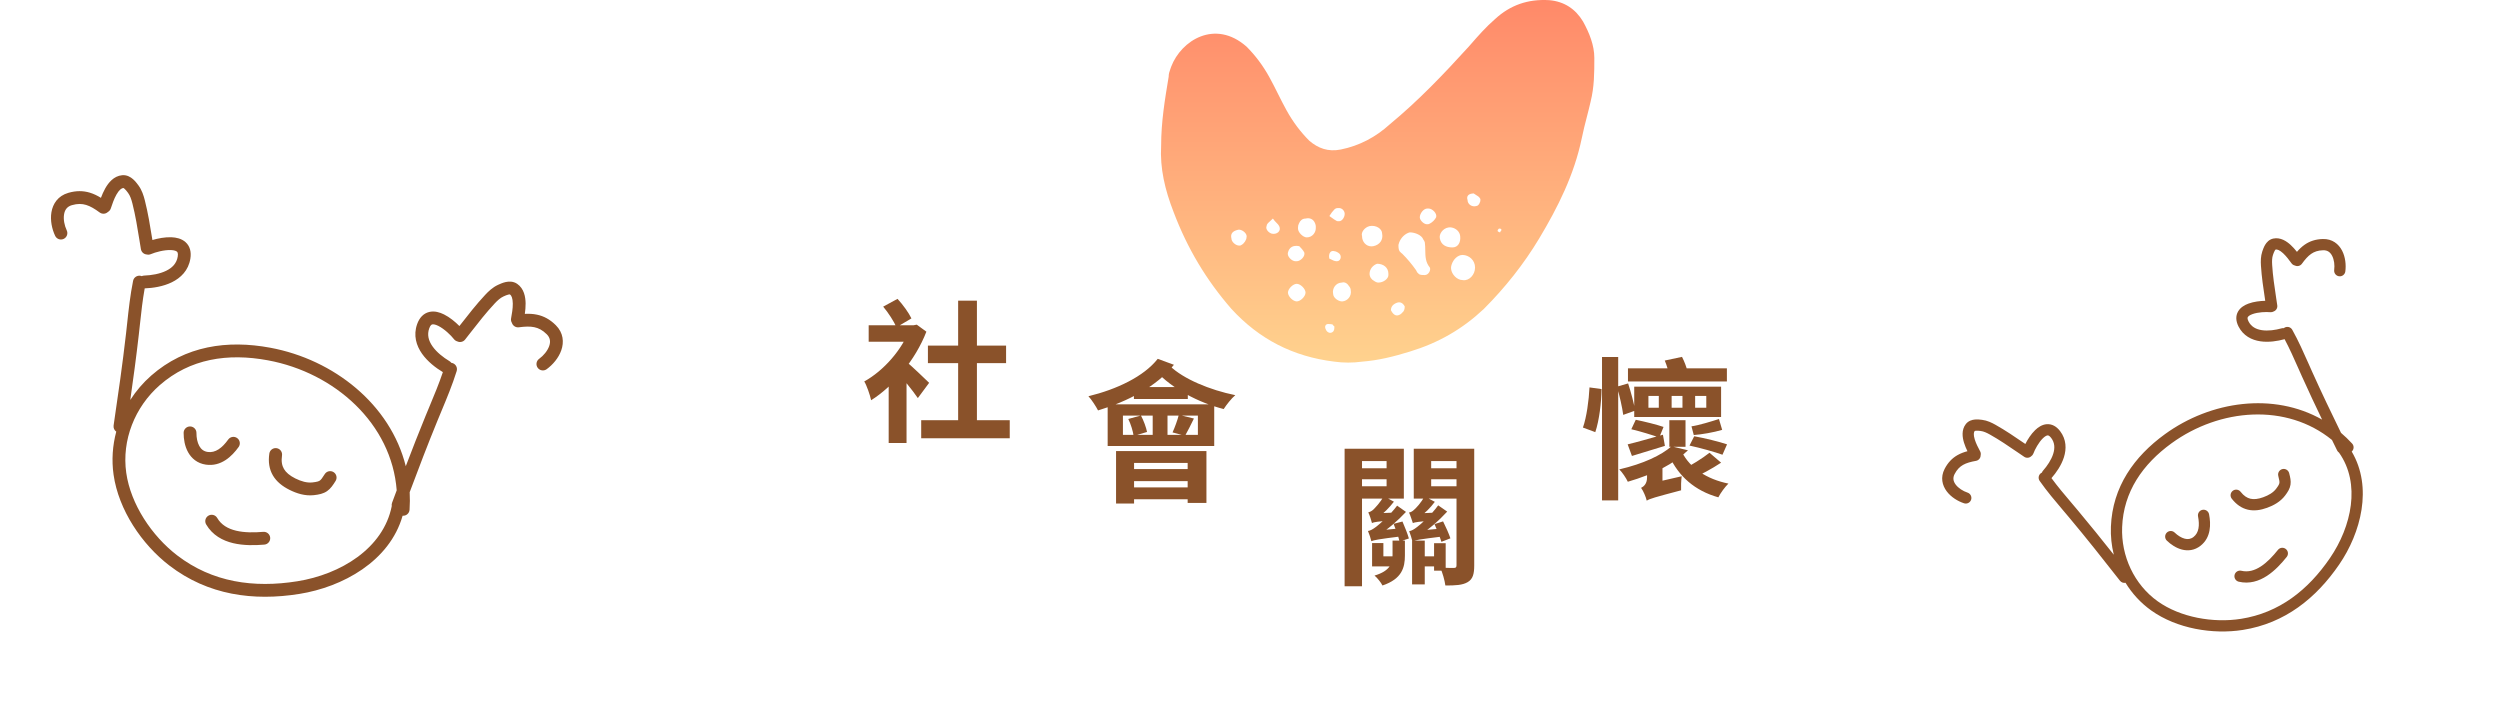 <svg width="786" height="225" viewBox="0 0 786 225" fill="none" xmlns="http://www.w3.org/2000/svg">
<g clip-path="url(#clip0_5978_4573)">
<path fill-rule="evenodd" clip-rule="evenodd" d="M39.166 59.36C39.529 59.677 39.875 60.127 40.268 60.656C40.902 61.51 41.287 62.62 41.635 63.99C42.587 67.745 43.205 71.572 43.838 75.488L43.838 75.488L43.838 75.489L43.838 75.489C43.99 76.432 44.144 77.379 44.302 78.332C44.46 79.277 45.25 79.957 46.167 80.012C46.572 80.108 47.011 80.079 47.423 79.903C48.862 79.287 51.619 78.527 53.754 78.617C54.836 78.662 55.404 78.912 55.644 79.13C55.757 79.232 56.059 79.539 55.877 80.67C55.54 82.762 54.224 84.166 52.245 85.132C50.213 86.125 47.646 86.554 45.333 86.64C45.061 86.65 44.803 86.714 44.569 86.821C44.458 86.776 44.34 86.741 44.218 86.716C43.128 86.496 42.065 87.201 41.845 88.291C40.938 92.772 40.459 97.206 39.982 101.618L39.982 101.618C39.865 102.707 39.747 103.795 39.623 104.882C38.525 114.524 37.144 124.135 35.717 133.768C35.602 134.547 35.949 135.288 36.553 135.712C35.386 140.06 35.055 144.648 35.705 149.231C37.28 160.344 44.617 171.184 53.266 177.815C65.418 187.132 79.646 189.045 94.139 186.726C107.679 184.559 122.497 176.502 126.581 162.142C126.594 162.143 126.607 162.144 126.62 162.145C127.73 162.22 128.69 161.38 128.765 160.27C128.891 158.397 128.901 156.556 128.803 154.749C131.621 147.211 134.486 139.71 137.532 132.283C137.946 131.271 138.367 130.262 138.788 129.251L138.789 129.249L138.789 129.249L138.789 129.249L138.789 129.249C140.496 125.153 142.212 121.036 143.576 116.673C143.908 115.611 143.317 114.481 142.255 114.149C142.136 114.112 142.016 114.087 141.897 114.072C141.744 113.866 141.548 113.686 141.314 113.546C139.329 112.357 137.286 110.743 135.983 108.895C134.714 107.095 134.238 105.231 134.95 103.235C135.335 102.156 135.748 102.033 135.896 101.997C136.212 101.922 136.829 101.977 137.799 102.458C139.714 103.408 141.764 105.402 142.728 106.635C143.004 106.988 143.375 107.224 143.776 107.336C144.606 107.729 145.627 107.514 146.22 106.762C146.817 106.004 147.407 105.249 147.993 104.497L147.995 104.495L147.995 104.495L147.996 104.494L147.997 104.493C150.437 101.366 152.823 98.31 155.466 95.478C156.43 94.445 157.302 93.658 158.269 93.215C158.868 92.94 159.388 92.712 159.859 92.61C160.168 92.543 160.3 92.564 160.336 92.573C160.796 92.899 161.2 93.731 161.223 95.444C161.244 97.025 160.933 98.724 160.695 100.023L160.695 100.023L160.681 100.101C160.588 100.609 160.695 101.108 160.946 101.516C161.235 102.43 162.146 103.032 163.129 102.902C165.075 102.645 166.623 102.583 167.997 102.873C169.312 103.15 170.576 103.773 171.897 105.092C173.006 106.199 173.145 107.435 172.664 108.808C172.144 110.293 170.906 111.8 169.499 112.82C168.598 113.473 168.397 114.733 169.05 115.633C169.703 116.534 170.962 116.735 171.863 116.082C173.775 114.696 175.617 112.567 176.466 110.139C177.355 107.599 177.154 104.646 174.742 102.24C172.898 100.4 170.945 99.377 168.828 98.931C167.565 98.665 166.286 98.614 165.007 98.678C165.151 97.668 165.266 96.521 165.251 95.39C165.225 93.43 164.803 90.75 162.6 89.241C161.347 88.383 159.962 88.465 159.003 88.674C158.059 88.879 157.171 89.286 156.622 89.538L156.59 89.552C154.869 90.342 153.55 91.626 152.52 92.729C149.744 95.704 147.223 98.935 144.774 102.074L144.774 102.074L144.436 102.507C143.138 101.195 141.398 99.747 139.59 98.85C138.286 98.203 136.628 97.683 134.964 98.078C133.132 98.514 131.861 99.907 131.156 101.881C129.88 105.454 130.905 108.683 132.69 111.216C134.44 113.698 137 115.656 139.237 116.997C138.027 120.602 136.593 124.044 135.103 127.621L135.102 127.622L135.102 127.624C134.672 128.654 134.239 129.695 133.804 130.754C131.652 136.003 129.591 141.283 127.578 146.576C122.744 127.143 104.97 113.038 84.975 109.324C71.515 106.824 58.279 108.679 47.553 118.076C44.993 120.32 42.775 122.912 40.959 125.751C41.931 118.966 42.848 112.163 43.626 105.338C43.756 104.2 43.877 103.077 43.997 101.967L43.997 101.966L43.997 101.966L43.997 101.966L43.997 101.966C44.414 98.114 44.815 94.407 45.492 90.665C48.098 90.568 51.285 90.085 54.013 88.752C56.798 87.392 59.251 85.056 59.854 81.311C60.188 79.241 59.744 77.408 58.349 76.144C57.081 74.996 55.377 74.653 53.923 74.592C51.907 74.507 49.684 74.939 47.915 75.463L47.827 74.92L47.827 74.92C47.193 70.99 46.54 66.944 45.539 63C45.169 61.537 44.632 59.776 43.503 58.255L43.483 58.228C43.122 57.742 42.541 56.958 41.812 56.323C41.072 55.678 39.898 54.939 38.386 55.088C35.729 55.349 34.069 57.494 33.102 59.2C32.544 60.184 32.091 61.245 31.732 62.198C30.642 61.526 29.497 60.955 28.261 60.58C26.191 59.952 23.987 59.907 21.484 60.631C18.212 61.578 16.613 64.069 16.169 66.723C15.744 69.26 16.332 72.013 17.34 74.148C17.815 75.154 19.015 75.585 20.021 75.11C21.027 74.635 21.458 73.435 20.983 72.429C20.241 70.856 19.882 68.939 20.142 67.388C20.382 65.953 21.099 64.937 22.604 64.501C24.397 63.982 25.805 64.044 27.09 64.435C28.434 64.843 29.761 65.643 31.343 66.805C32.141 67.392 33.23 67.303 33.924 66.642C34.34 66.405 34.674 66.02 34.837 65.529L34.862 65.454C35.28 64.201 35.825 62.563 36.606 61.187C37.451 59.697 38.206 59.162 38.765 59.099C38.802 59.108 38.928 59.153 39.166 59.36ZM93.502 182.748C107.029 180.583 120.519 172.466 123.167 159.116C123.109 158.778 123.137 158.42 123.265 158.076C123.75 156.77 124.236 155.464 124.723 154.159C123.128 133.222 105.337 117.203 84.24 113.285C71.61 110.939 59.748 112.748 50.208 121.106C42.408 127.94 38.234 138.372 39.693 148.665C41.094 158.544 47.74 168.503 55.717 174.618C66.757 183.083 79.773 184.945 93.502 182.748ZM38.754 59.097C38.754 59.097 38.756 59.098 38.761 59.098C38.756 59.097 38.754 59.097 38.754 59.097ZM160.347 92.577C160.347 92.578 160.344 92.577 160.34 92.575C160.345 92.576 160.347 92.577 160.347 92.577ZM64.81 164.873C64.25 163.912 64.575 162.679 65.536 162.119C66.497 161.558 67.731 161.883 68.291 162.844C69.55 165.005 71.623 166.227 74.237 166.85C76.886 167.482 79.92 167.453 82.772 167.213C83.881 167.119 84.855 167.942 84.949 169.05C85.042 170.159 84.219 171.133 83.111 171.227C80.118 171.479 76.577 171.55 73.302 170.769C69.993 169.979 66.793 168.274 64.81 164.873ZM86.966 140.905C85.865 140.742 84.841 141.502 84.678 142.602C84.298 145.17 84.629 147.48 85.801 149.481C86.957 151.453 88.802 152.908 91.054 154.026C93.249 155.117 95.859 155.991 98.687 155.678C100.281 155.501 101.643 155.229 102.828 154.411C103.97 153.623 104.731 152.466 105.514 151.201C106.099 150.255 105.806 149.014 104.86 148.428C103.914 147.843 102.673 148.136 102.088 149.082C101.266 150.41 100.896 150.85 100.54 151.095C100.227 151.312 99.724 151.51 98.243 151.673C96.51 151.866 94.718 151.349 92.847 150.419C91.03 149.516 89.908 148.522 89.277 147.445C88.662 146.396 88.387 145.054 88.663 143.193C88.826 142.092 88.066 141.068 86.966 140.905ZM57.733 136.079C57.739 134.967 58.645 134.07 59.758 134.075C60.87 134.081 61.767 134.988 61.762 136.1C61.754 137.632 62.046 139.115 62.649 140.208C63.214 141.231 64.031 141.906 65.292 142.093C67.712 142.451 69.835 140.856 71.749 138.19C72.398 137.286 73.657 137.079 74.56 137.728C75.464 138.377 75.671 139.636 75.022 140.539C72.947 143.429 69.531 146.793 64.702 146.078C62.017 145.68 60.2 144.108 59.122 142.155C58.083 140.272 57.723 138.048 57.733 136.079Z" fill="#8A522A"/>
<path d="M273.112 102.264H287.8V107.448H273.112V102.264ZM279.4 118.584L285.016 111.864V139.272H279.4V118.584ZM284.776 113.592C286.264 114.696 290.968 119.256 292.12 120.36L288.568 125.16C286.936 122.712 283.384 118.44 281.56 116.424L284.776 113.592ZM286.072 102.264H287.224L288.232 102.072L291.256 104.28C287.8 113.208 280.792 121.512 273.88 125.832C273.544 124.2 272.44 121.032 271.72 119.928C277.816 116.568 283.672 109.896 286.072 103.32V102.264ZM277.672 96.408L282.184 93.96C283.912 95.832 285.736 98.376 286.552 100.104L281.848 102.888C281.08 101.112 279.304 98.328 277.672 96.408ZM289.624 132.12H317.464V137.784H289.624V132.12ZM291.736 108.648H316.312V114.168H291.736V108.648ZM301.24 94.536H307.144V134.856H301.24V94.536Z" fill="#8A522A"/>
<path d="M353.048 130.672V136.72H376.616V130.672H353.048ZM348.248 127.12H381.752V140.224H348.248V127.12ZM356.504 121.696H373.448V125.44H356.504V121.696ZM362.408 128.32H367.064V138.448H362.408V128.32ZM354.728 131.728L358.712 130.624C359.576 132.256 360.344 134.368 360.632 135.808L356.408 137.056C356.216 135.616 355.544 133.36 354.728 131.728ZM370.616 130.432L375.368 131.584C374.36 133.648 373.352 135.664 372.584 137.008L368.648 135.952C369.368 134.368 370.232 132.016 370.616 130.432ZM350.888 141.808H379.304V158.128H373.4V145.552H356.552V158.32H350.888V141.808ZM354.152 147.472H375.848V151.264H354.152V147.472ZM354.152 153.232H375.848V156.976H354.152V153.232ZM363.992 112.816L369.08 114.688C363.752 121.456 354.584 126.208 345.224 129.04C344.648 127.888 343.16 125.584 342.2 124.576C351.08 122.416 359.624 118.384 363.992 112.816ZM367.784 115.024C372.056 119.152 380.36 122.608 388.376 124.24C387.176 125.248 385.544 127.312 384.728 128.608C376.664 126.544 368.456 122.128 363.512 116.752L367.784 115.024Z" fill="#8A522A"/>
<path d="M438.152 164.688L440.936 163.968C441.704 165.696 442.568 167.952 442.952 169.296L440.024 170.256C439.688 168.816 438.872 166.464 438.152 164.688ZM443.96 169.968H447.944V183.744H443.96V169.968ZM431.384 170.736H434.936V174.912H440.12V178.08H431.384V170.736ZM437.816 169.968H441.704V174.624C441.704 178.416 440.792 182.016 434.648 184.08C434.216 183.168 433.016 181.68 432.152 180.96C437.144 179.472 437.816 177.024 437.816 174.48V169.968ZM425.624 147.216H437.672V150.672H425.624V147.216ZM447.704 147.216H459.896V150.672H447.704V147.216ZM457.928 141.072H463.496V177.744C463.496 180.48 463.064 182.064 461.432 183.024C459.8 183.984 457.592 184.08 454.424 184.08C454.232 182.544 453.512 179.952 452.792 178.464C454.568 178.56 456.488 178.56 457.112 178.56C457.736 178.56 457.928 178.32 457.928 177.696V141.072ZM426.152 141.072H441.368V156.768H426.152V152.88H435.944V144.96H426.152V141.072ZM460.808 141.072V144.96H449.96V152.88H460.808V156.768H444.488V141.072H460.808ZM422.744 141.072H428.216V184.32H422.744V141.072ZM431.336 164.4C431.144 163.632 430.616 161.952 430.184 161.088C430.712 160.944 431.24 160.704 431.768 160.224C432.248 159.744 434.024 157.968 435.032 156L438.248 157.728C436.856 159.552 435.032 161.376 433.448 162.528V162.576C433.448 162.576 431.336 163.632 431.336 164.4ZM431.336 164.448L431.288 162.24L432.824 161.376L438.968 161.136C438.728 161.904 438.44 163.008 438.392 163.584C433.064 163.92 431.912 164.16 431.336 164.448ZM431.144 170.112C431 169.44 430.472 167.808 430.088 166.944C430.856 166.848 431.672 166.368 432.68 165.6C433.64 164.88 437.048 161.952 439.256 158.976L442.04 160.944C439.4 163.776 436.232 166.512 433.16 168.384V168.48C433.16 168.48 431.144 169.392 431.144 170.112ZM431.144 170.16L431.096 167.808L432.536 166.848L440.6 166.08C440.648 166.896 440.84 167.952 440.984 168.576C433.16 169.536 431.864 169.824 431.144 170.16ZM451.016 164.784L453.704 163.92C454.568 165.648 455.576 167.904 456.008 169.248L453.176 170.352C452.744 168.912 451.784 166.512 451.016 164.784ZM444.2 164.448C443.96 163.728 443.432 162.048 443 161.136C443.576 161.04 444.104 160.752 444.584 160.272C445.112 159.84 446.888 158.016 447.848 156.048L451.112 157.776C449.72 159.648 447.896 161.472 446.264 162.576V162.672C446.264 162.672 444.2 163.728 444.2 164.448ZM444.2 164.448L444.152 162.288L445.64 161.424L451.832 161.136C451.592 161.904 451.304 163.008 451.208 163.632C445.928 163.968 444.776 164.208 444.2 164.448ZM444.056 170.208C443.912 169.488 443.384 167.856 443.048 166.992C443.768 166.896 444.632 166.416 445.592 165.648C446.6 164.928 449.96 161.952 452.168 158.88L455 160.848C452.312 163.776 449.144 166.512 446.072 168.432V168.576C446.072 168.576 444.056 169.488 444.056 170.208ZM444.056 170.208L444.008 167.856L445.448 166.896L453.56 166.128C453.608 166.944 453.752 168 453.896 168.624C446.072 169.584 444.824 169.824 444.056 170.208ZM446.984 174.912H452.792V178.08H446.984V174.912ZM450.872 170.784H454.52V179.424H450.872V170.784Z" fill="#8A522A"/>
<path d="M511.832 115.8H542.936V119.928H511.832V115.8ZM524.84 132.12H529.928V140.472H524.84V132.12ZM528.872 142.248C531.32 147.096 536.552 150.648 543.416 152.04C542.36 153.048 540.92 155.016 540.248 156.36C532.856 154.296 527.72 149.736 524.792 143.304L528.872 142.248ZM537.464 142.344L541.112 145.464C538.232 147.384 534.632 149.304 531.896 150.504L528.92 147.672C531.608 146.376 535.304 144.072 537.464 142.344ZM532.952 124.488V128.184H536.456V124.488H532.952ZM525.56 124.488V128.184H528.968V124.488H525.56ZM518.264 124.488V128.184H521.528V124.488H518.264ZM513.8 121.56H541.112V131.112H513.8V121.56ZM525.512 140.328L530.696 141.576C526.232 145.848 520.136 149.016 511.784 151.464C511.256 150.312 510.008 148.44 509.096 147.576C516.728 145.8 522.344 143.112 525.512 140.328ZM512.888 134.952L514.28 131.976C517.064 132.552 521 133.512 523.016 134.232L521.672 137.544C519.608 136.824 515.768 135.624 512.888 134.952ZM511.736 139.704C514.616 139.032 518.696 137.832 522.824 136.68L523.448 140.184C519.848 141.288 516.152 142.392 513.08 143.352L511.736 139.704ZM540.44 131.736L541.448 135.144C538.76 135.96 535.016 136.584 532.52 136.776L531.8 134.04C534.2 133.704 538.184 132.456 540.44 131.736ZM531.176 140.088L532.664 137.16C535.928 137.736 540.584 138.888 542.984 139.704L541.544 142.968C539.144 142.104 534.584 140.808 531.176 140.088ZM517.736 157.416L517.352 153.432L519.32 151.896L528.728 149.736C528.536 151.032 528.488 153.048 528.536 154.152C520.232 156.36 518.648 156.792 517.736 157.416ZM523.4 113.352L528.824 112.2C529.544 113.592 530.312 115.56 530.552 116.856L524.888 118.2C524.648 116.904 524.024 114.84 523.4 113.352ZM503.672 112.248H508.76V157.32H503.672V112.248ZM499.736 121.8L503.528 122.328C503.48 126.504 502.808 132.168 501.56 135.864L497.672 134.424C498.824 131.208 499.544 125.832 499.736 121.8ZM508.376 121.56L511.88 120.552C512.792 123.336 513.752 126.984 514.088 129.096L510.344 130.44C510.056 128.184 509.192 124.392 508.376 121.56ZM517.736 157.416C517.496 156.264 516.632 154.296 515.96 153.384C516.824 152.952 517.832 152.088 517.832 150.12V145.512H522.68V153.48C522.68 153.48 517.736 155.88 517.736 157.416Z" fill="#8A522A"/>
<path fill-rule="evenodd" clip-rule="evenodd" d="M621.24 135.418C621.661 135.379 622.156 135.43 622.73 135.5C623.655 135.614 624.594 136.04 625.676 136.647C628.64 138.311 631.449 140.231 634.323 142.196L634.323 142.196L634.323 142.196L634.324 142.196C635.016 142.669 635.711 143.145 636.413 143.62C637.109 144.09 638.019 143.999 638.607 143.449C638.913 143.25 639.159 142.954 639.295 142.585C639.771 141.298 640.95 139.086 642.295 137.783C642.976 137.122 643.477 136.912 643.761 136.891C643.894 136.881 644.272 136.875 644.882 137.674C646.01 139.153 646.11 140.838 645.532 142.68C644.938 144.572 643.663 146.464 642.323 147.986C642.165 148.165 642.05 148.368 641.977 148.581C641.881 148.625 641.788 148.678 641.699 148.74C640.901 149.3 640.709 150.402 641.27 151.201C643.575 154.486 646.109 157.471 648.629 160.44L648.629 160.44C649.251 161.174 649.873 161.906 650.49 162.642C655.965 169.168 661.249 175.855 666.52 182.584C666.946 183.128 667.627 183.355 668.261 183.228C670.324 186.598 673.045 189.581 676.354 191.938C684.377 197.654 695.702 199.541 705.138 198.051C718.397 195.957 728.195 188.068 735.46 177.453C742.247 167.535 746.055 153.245 739.378 141.969C739.387 141.962 739.395 141.954 739.404 141.946C740.121 141.286 740.166 140.168 739.504 139.45C738.388 138.237 737.222 137.118 736.014 136.089C732.915 129.741 729.869 123.385 726.978 116.96C726.584 116.085 726.195 115.206 725.806 114.327C724.228 110.766 722.643 107.187 720.688 103.682C720.213 102.83 719.137 102.523 718.285 102.997C718.19 103.05 718.101 103.111 718.02 103.178C717.796 103.151 717.564 103.166 717.334 103.23C715.38 103.774 713.121 104.098 711.158 103.809C709.247 103.527 707.773 102.704 706.933 101.045C706.478 100.147 706.649 99.81 706.715 99.695C706.858 99.449 707.265 99.089 708.157 98.763C709.916 98.121 712.421 98.022 713.788 98.154C714.179 98.192 714.553 98.1 714.866 97.912C715.617 97.622 716.095 96.843 715.974 96.011C715.852 95.173 715.727 94.34 715.602 93.512L715.602 93.511L715.602 93.51L715.602 93.51C715.083 90.069 714.577 86.705 714.368 83.313C714.292 82.076 714.317 81.045 714.618 80.163C714.805 79.616 714.974 79.148 715.193 78.787C715.336 78.55 715.429 78.478 715.457 78.462C715.941 78.365 716.715 78.612 717.819 79.633C718.838 80.575 719.732 81.799 720.415 82.736L720.456 82.792C720.724 83.158 721.105 83.392 721.517 83.479C722.273 83.847 723.205 83.632 723.716 82.929C724.726 81.537 725.62 80.515 726.633 79.816C727.602 79.148 728.761 78.722 730.397 78.678C731.77 78.642 732.641 79.301 733.225 80.437C733.857 81.665 734.069 83.363 733.87 84.874C733.742 85.842 734.423 86.731 735.39 86.86C736.357 86.989 737.244 86.31 737.372 85.343C737.643 83.29 737.398 80.832 736.365 78.824C735.285 76.724 733.284 75.067 730.298 75.146C728.014 75.206 726.185 75.83 724.625 76.906C723.693 77.548 722.89 78.33 722.159 79.181C721.604 78.48 720.943 77.713 720.214 77.039C718.95 75.871 716.991 74.519 714.701 75.008C713.399 75.286 712.616 76.216 712.171 76.952C711.732 77.676 711.456 78.487 711.285 78.988L711.275 79.017C710.739 80.588 710.761 82.203 710.843 83.524C711.062 87.087 711.598 90.643 712.118 94.097L712.118 94.097L712.19 94.574C710.573 94.606 708.601 94.837 706.94 95.444C705.742 95.882 704.411 96.621 703.659 97.919C702.831 99.347 702.951 100.996 703.783 102.638C705.287 105.608 707.961 106.909 710.65 107.305C713.284 107.693 716.075 107.249 718.277 106.637C719.843 109.585 721.168 112.577 722.546 115.686L722.547 115.688L722.547 115.689C722.944 116.585 723.345 117.49 723.757 118.406C725.8 122.946 727.918 127.448 730.073 131.927C714.788 123.254 695.091 126.028 680.668 136.495C670.959 143.541 664.157 153.076 663.67 165.575C663.554 168.559 663.866 171.535 664.578 174.405C660.845 169.687 657.069 164.992 653.194 160.373C652.549 159.604 651.909 158.849 651.276 158.103L651.275 158.102L651.273 158.1L651.272 158.099C649.072 155.506 646.954 153.01 644.981 150.318C646.49 148.602 648.105 146.284 648.902 143.744C649.716 141.152 649.708 138.18 647.688 135.533C646.572 134.07 645.138 133.244 643.492 133.367C641.996 133.479 640.751 134.355 639.835 135.243C638.565 136.473 637.499 138.147 636.766 139.589L636.368 139.316L636.368 139.316C633.484 137.344 630.514 135.314 627.401 133.566C626.246 132.918 624.802 132.195 623.153 131.993L623.123 131.989C622.596 131.925 621.746 131.821 620.903 131.9C620.046 131.981 618.868 132.28 618.051 133.331C616.614 135.179 616.978 137.53 617.481 139.176C617.77 140.126 618.173 141.054 618.563 141.859C617.478 142.146 616.424 142.529 615.44 143.088C613.792 144.024 612.434 145.398 611.385 147.427C610.015 150.08 610.636 152.602 612.057 154.488C613.416 156.292 615.523 157.582 617.49 158.231C618.416 158.538 619.414 158.035 619.719 157.108C620.023 156.182 619.519 155.182 618.592 154.876C617.144 154.398 615.707 153.467 614.876 152.364C614.108 151.344 613.893 150.274 614.524 149.054C615.275 147.6 616.164 146.743 617.187 146.162C618.258 145.554 619.567 145.194 621.261 144.891C622.116 144.738 622.716 143.993 622.714 143.152C622.814 142.744 622.77 142.299 622.556 141.898L622.523 141.837C621.978 140.814 621.264 139.477 620.859 138.15C620.42 136.712 620.535 135.909 620.832 135.515C620.86 135.497 620.965 135.444 621.24 135.418ZM732.544 175.453C739.324 165.545 742.293 152.063 735.393 142.31C735.143 142.143 734.933 141.909 734.791 141.62C734.252 140.523 733.714 139.425 733.177 138.326C718.89 126.684 697.963 128.313 682.746 139.356C673.636 145.968 667.633 154.602 667.2 165.719C666.845 174.808 670.968 183.767 678.399 189.061C685.532 194.141 695.878 195.935 704.582 194.56C716.627 192.658 725.662 185.509 732.544 175.453ZM620.824 135.521C620.824 135.521 620.826 135.52 620.829 135.517C620.825 135.519 620.824 135.521 620.824 135.521ZM715.466 78.457C715.466 78.457 715.464 78.458 715.46 78.46C715.464 78.457 715.466 78.457 715.466 78.457ZM703.864 182.887C702.914 182.663 702.325 181.711 702.548 180.761C702.771 179.811 703.722 179.224 704.672 179.449C706.807 179.954 708.834 179.374 710.808 178.09C712.807 176.788 714.618 174.841 716.186 172.882C716.795 172.121 717.906 171.999 718.668 172.61C719.43 173.22 719.554 174.332 718.945 175.094C717.3 177.149 715.21 179.443 712.738 181.052C710.239 182.679 707.224 183.683 703.864 182.887ZM701.969 154.316C701.202 154.917 701.068 156.028 701.67 156.796C703.075 158.59 704.745 159.776 706.726 160.24C708.678 160.698 710.717 160.403 712.787 159.648C714.805 158.912 716.935 157.781 718.441 155.793C719.29 154.673 719.938 153.643 720.132 152.396C720.32 151.193 720.042 150.01 719.709 148.748C719.46 147.804 718.493 147.24 717.55 147.487C716.607 147.735 716.045 148.701 716.294 149.645C716.644 150.97 716.701 151.471 716.642 151.846C716.591 152.176 716.413 152.615 715.625 153.655C714.702 154.874 713.293 155.7 711.572 156.328C709.902 156.937 708.593 157.049 707.526 156.799C706.488 156.556 705.468 155.92 704.449 154.62C703.847 153.851 702.737 153.715 701.969 154.316ZM681.267 169.986C680.563 169.31 680.538 168.191 681.213 167.487C681.887 166.784 683.005 166.761 683.71 167.437C684.681 168.368 685.8 169.079 686.86 169.356C687.852 169.616 688.774 169.504 689.654 168.815C691.341 167.493 691.606 165.179 691.064 162.351C690.88 161.392 691.507 160.467 692.465 160.285C693.423 160.103 694.349 160.732 694.533 161.691C695.12 164.756 695.201 168.961 691.834 171.599C689.961 173.066 687.865 173.27 685.972 172.775C684.147 172.297 682.515 171.182 681.267 169.986Z" fill="#8A522A"/>
<path fill-rule="evenodd" clip-rule="evenodd" d="M365.06 45.827C364.665 52.93 366.244 59.639 369.008 66.743C373.35 78.187 379.272 88.053 387.168 97.129C395.853 106.601 406.512 112.125 419.539 113.704C422.303 114.099 425.461 114.099 428.224 113.704C433.356 113.309 438.094 112.126 443.226 110.547C452.306 107.785 459.806 103.444 466.518 97.129C473.229 90.421 479.15 82.923 483.888 75.03C489.809 65.164 494.941 54.904 497.31 43.459C497.763 41.194 498.346 38.93 498.91 36.74L498.91 36.74L498.91 36.74C499.329 35.114 499.737 33.528 500.074 32.015C501.258 27.279 501.258 22.938 501.258 18.203V18.203C501.258 14.256 499.679 10.31 497.705 6.758C495.336 2.812 491.783 0.444 487.046 0.049C480.335 -0.345 474.808 1.628 470.071 5.969C467.099 8.568 464.827 11.167 462.267 14.094L461.78 14.651C453.885 23.333 445.989 31.62 436.909 39.118C432.567 43.065 427.435 45.827 421.513 47.011C417.565 47.8 414.407 46.616 411.644 44.248C408.88 41.486 406.512 38.329 404.538 34.777C403.551 33.001 402.662 31.225 401.774 29.45C400.886 27.674 399.998 25.898 399.011 24.122C397.037 20.57 394.668 17.413 391.905 14.651C382.035 5.969 371.377 12.678 368.218 20.965C368.136 21.212 368.053 21.442 367.975 21.662L367.975 21.662C367.676 22.496 367.429 23.185 367.429 24.122C366.244 31.225 365.06 38.329 365.06 45.827ZM439.673 77.003C439.725 76.744 439.797 76.491 439.888 76.248C440.483 74.635 441.855 73.399 443.227 73.056C444.966 73.056 447.012 73.975 447.474 75.273C447.708 75.564 447.88 75.88 447.963 76.214C448.081 77.041 448.093 77.869 448.105 78.686C448.133 80.596 448.16 82.448 449.542 84.106C449.937 84.896 449.147 86.474 447.963 86.474C447.173 86.474 446.384 86.474 445.989 86.08C445.94 86.006 445.891 85.932 445.841 85.859C445.749 85.812 445.666 85.754 445.596 85.684C445.466 85.423 445.33 85.167 445.19 84.915C443.867 83.047 442.499 81.406 440.857 79.766C440.623 79.609 440.435 79.438 440.284 79.257C439.781 78.866 439.693 78.079 439.678 77.41C439.673 77.266 439.673 77.13 439.673 77.003V77.003ZM456.221 84.543C456.189 84.269 456.198 83.99 456.253 83.712C456.286 83.547 456.327 83.389 456.376 83.235C456.909 81.492 458.357 80.162 459.805 80.16L459.806 80.16C459.833 80.16 459.86 80.16 459.886 80.161C461.834 80.202 463.756 81.77 463.756 84.107C463.756 86.389 461.922 88.305 460.021 88.087C459.95 88.078 459.879 88.067 459.808 88.053C458.106 88.052 456.405 86.293 456.221 84.543ZM452.7 75.03C452.337 73.578 453.644 71.793 455.391 71.515C455.542 71.49 455.698 71.477 455.86 71.477C455.902 71.477 455.945 71.478 455.988 71.481C457.15 71.536 458.622 72.317 459.011 73.824L459.018 73.845C459.059 74.007 459.083 74.173 459.091 74.341C459.271 76.136 458.457 77.792 456.648 77.792C454.674 77.792 453.095 77.003 452.7 75.03ZM430.57 71.091L430.593 71.084C432.566 70.689 434.539 71.872 434.541 73.449L434.542 73.453C434.936 75.426 433.752 77.005 431.778 77.399C431.586 77.448 431.387 77.466 431.187 77.459C429.498 77.466 428.224 76.012 428.224 74.241V74.239C427.834 73.062 429.004 71.495 430.57 71.091ZM410.461 68.715C409.465 68.715 408.783 69.344 408.415 70.204C408.199 70.602 408.091 71.04 408.091 71.478C408.091 71.538 408.093 71.597 408.097 71.656C408.094 71.728 408.093 71.8 408.093 71.872C408.093 73.056 409.672 74.635 410.856 74.635C412.659 74.635 413.803 72.989 413.687 71.501C413.705 71.227 413.683 70.952 413.618 70.689C413.268 69.292 412.3 68.513 410.987 68.626C410.818 68.64 410.642 68.67 410.461 68.715ZM421.569 94.732C421.682 94.753 421.795 94.763 421.909 94.763C421.971 94.763 422.033 94.76 422.094 94.754C423.607 94.637 425.048 93.108 424.672 91.214L424.672 91.212C424.672 90.806 424.487 90.4 424.195 90.042C423.638 89.108 422.773 88.554 421.908 88.842C421.86 88.842 421.811 88.844 421.763 88.848C419.919 88.94 418.811 90.771 419.122 92.291C419.128 92.326 419.136 92.36 419.144 92.394C419.144 93.468 420.444 94.541 421.569 94.732ZM430.593 86.08C430.593 84.501 431.777 83.317 432.962 82.923C434.935 82.923 436.515 84.106 436.515 86.08C436.515 86.128 436.512 86.176 436.507 86.224C436.513 86.308 436.516 86.392 436.516 86.477C436.516 87.661 434.937 88.845 433.357 88.845C432.92 88.845 432.43 88.63 431.984 88.299C431.222 87.915 430.593 87.076 430.593 86.08ZM387.168 75.03C386.773 73.451 387.562 72.662 389.141 72.267C389.324 72.207 389.516 72.193 389.71 72.217C390.859 72.334 392.243 73.629 391.906 74.638C391.906 75.427 391.117 76.611 390.327 77.006C390.159 77.174 389.92 77.234 389.647 77.215C388.512 77.252 387.168 76.007 387.168 75.03ZM408.488 77.398L408.486 77.398L408.485 77.398H408.485C406.513 77.004 405.329 77.793 404.935 79.371C404.54 80.555 406.119 82.134 407.303 82.134C407.368 82.134 407.435 82.129 407.502 82.12C407.567 82.129 407.632 82.133 407.696 82.133C408.88 82.133 410.459 80.555 410.065 79.371C409.671 78.584 408.885 77.797 408.489 77.401L408.488 77.398ZM446.384 68.321C446.384 67.137 447.568 65.559 448.753 65.559C448.812 65.559 448.872 65.563 448.933 65.57C449.004 65.564 449.075 65.561 449.148 65.561C450.332 65.561 451.911 67.139 451.517 68.323C451.122 69.112 450.332 69.901 449.543 70.296C449.284 70.468 448.988 70.528 448.683 70.503C447.769 70.582 446.384 69.313 446.384 68.321ZM404.932 91.999C404.932 90.837 406.454 89.295 407.63 89.238L407.645 89.237L407.657 89.236L407.668 89.236L407.684 89.235L407.698 89.235C408.882 89.235 410.461 90.813 410.461 91.997C410.461 92.62 410.025 93.351 409.439 93.905C408.91 94.406 408.258 94.762 407.696 94.762C407.673 94.762 407.649 94.76 407.624 94.758C406.504 94.697 405.075 93.297 404.944 92.162C404.941 92.138 404.938 92.114 404.936 92.09C404.934 92.06 404.932 92.029 404.932 91.999ZM418.221 67.531L418.22 67.531L418.22 67.531C418.138 67.658 418.052 67.789 417.961 67.926L417.96 67.927L417.962 67.927C418.279 68.138 418.567 68.35 418.835 68.546L418.835 68.546C419.24 68.842 419.598 69.104 419.935 69.279C420.066 69.363 420.197 69.439 420.329 69.505C420.532 69.556 420.722 69.567 420.899 69.546C422.021 69.707 423.073 67.868 422.698 66.742C422.373 65.769 421.514 65.329 420.78 65.423C420.484 65.386 420.188 65.431 419.934 65.559C419.653 65.699 419.421 65.94 419.205 66.228C418.848 66.571 418.564 67.005 418.221 67.531ZM439.278 95.156C439.486 95.087 439.683 95.054 439.865 95.054C440.728 95.039 441.323 95.691 441.649 96.342C441.649 97.226 441.429 97.889 440.826 98.333C440.576 98.669 440.204 98.925 439.673 99.103C438.488 99.497 437.699 98.313 437.304 97.524C437.304 96.34 438.094 95.551 439.278 95.156ZM417.96 81.344C417.565 79.766 418.355 78.582 419.539 78.976C419.934 78.976 420.724 79.371 421.118 79.766C421.13 79.778 421.142 79.79 421.153 79.802C421.898 80.602 421.497 82.135 420.33 82.135L420.314 82.135L420.288 82.134C420.282 82.134 420.277 82.134 420.272 82.134C420.267 82.134 420.262 82.133 420.258 82.133L420.236 82.132C419.529 82.107 418.968 81.806 418.552 81.584L418.552 81.584L418.552 81.584C418.357 81.479 418.194 81.392 418.064 81.359C418.025 81.35 417.991 81.346 417.962 81.346L417.961 81.344H417.96ZM400.195 68.716L400.197 68.718L400.198 68.716C400.593 69.308 400.988 69.703 401.333 70.048C401.679 70.394 401.975 70.689 402.172 71.084C402.962 72.663 401.383 73.847 399.803 73.452L399.802 73.451H399.8L399.798 73.45C398.68 73.075 397.915 71.996 398.171 71.214C398.184 71.169 398.2 71.126 398.221 71.084C398.221 70.518 398.627 70.155 399.292 69.559C399.555 69.323 399.859 69.051 400.195 68.716ZM463.41 60.87C463.552 60.993 463.764 61.117 463.998 61.255C464.487 61.542 465.074 61.888 465.331 62.398L465.335 62.402C465.424 62.49 465.453 62.637 465.436 62.817C465.483 63.641 464.818 64.766 464.152 64.769L464.151 64.77C464.117 64.781 464.083 64.791 464.048 64.8C462.877 65.119 461.386 64.331 461.386 62.796L461.381 62.784C461.312 62.639 461.281 62.48 461.288 62.319C461.23 61.405 462.003 60.823 463.359 60.823L463.36 60.823H463.362C463.369 60.831 463.377 60.839 463.385 60.847C463.394 60.855 463.402 60.862 463.41 60.87ZM416.776 103.444C416.381 102.654 416.776 101.865 417.565 101.865C417.96 101.865 419.144 101.865 419.144 102.26C419.192 102.307 419.228 102.36 419.254 102.417C419.362 102.492 419.46 102.573 419.541 102.655C419.541 103.049 419.541 103.839 419.147 104.233C418.596 104.783 417.854 104.758 417.322 104.292C417.095 104.1 416.898 103.81 416.776 103.444ZM471.255 71.877C470.881 72.25 470.863 72.269 470.863 72.609C470.861 72.626 470.86 72.644 470.86 72.662C470.86 72.662 471.197 72.999 471.559 73.05C471.587 73.055 471.618 73.058 471.652 73.058C471.652 72.861 471.751 72.762 471.849 72.664C471.948 72.565 472.047 72.466 472.047 72.269C472.047 71.888 471.679 71.875 471.299 71.874C471.284 71.873 471.269 71.873 471.255 71.873C471.255 71.874 471.255 71.876 471.255 71.877Z" fill="url(#paint0_linear_5978_4573)"/>
</g>
<defs>
<linearGradient id="paint0_linear_5978_4573" x1="433.129" y1="0" x2="433.129" y2="114" gradientUnits="userSpaceOnUse">
<stop stop-color="#FF8969"/>
<stop offset="1" stop-color="#FFD28E"/>
</linearGradient>
<clipPath id="clip0_5978_4573">
<rect width="786" height="225" fill="white" transform="translate(0)"/>
</clipPath>
</defs>
</svg>
